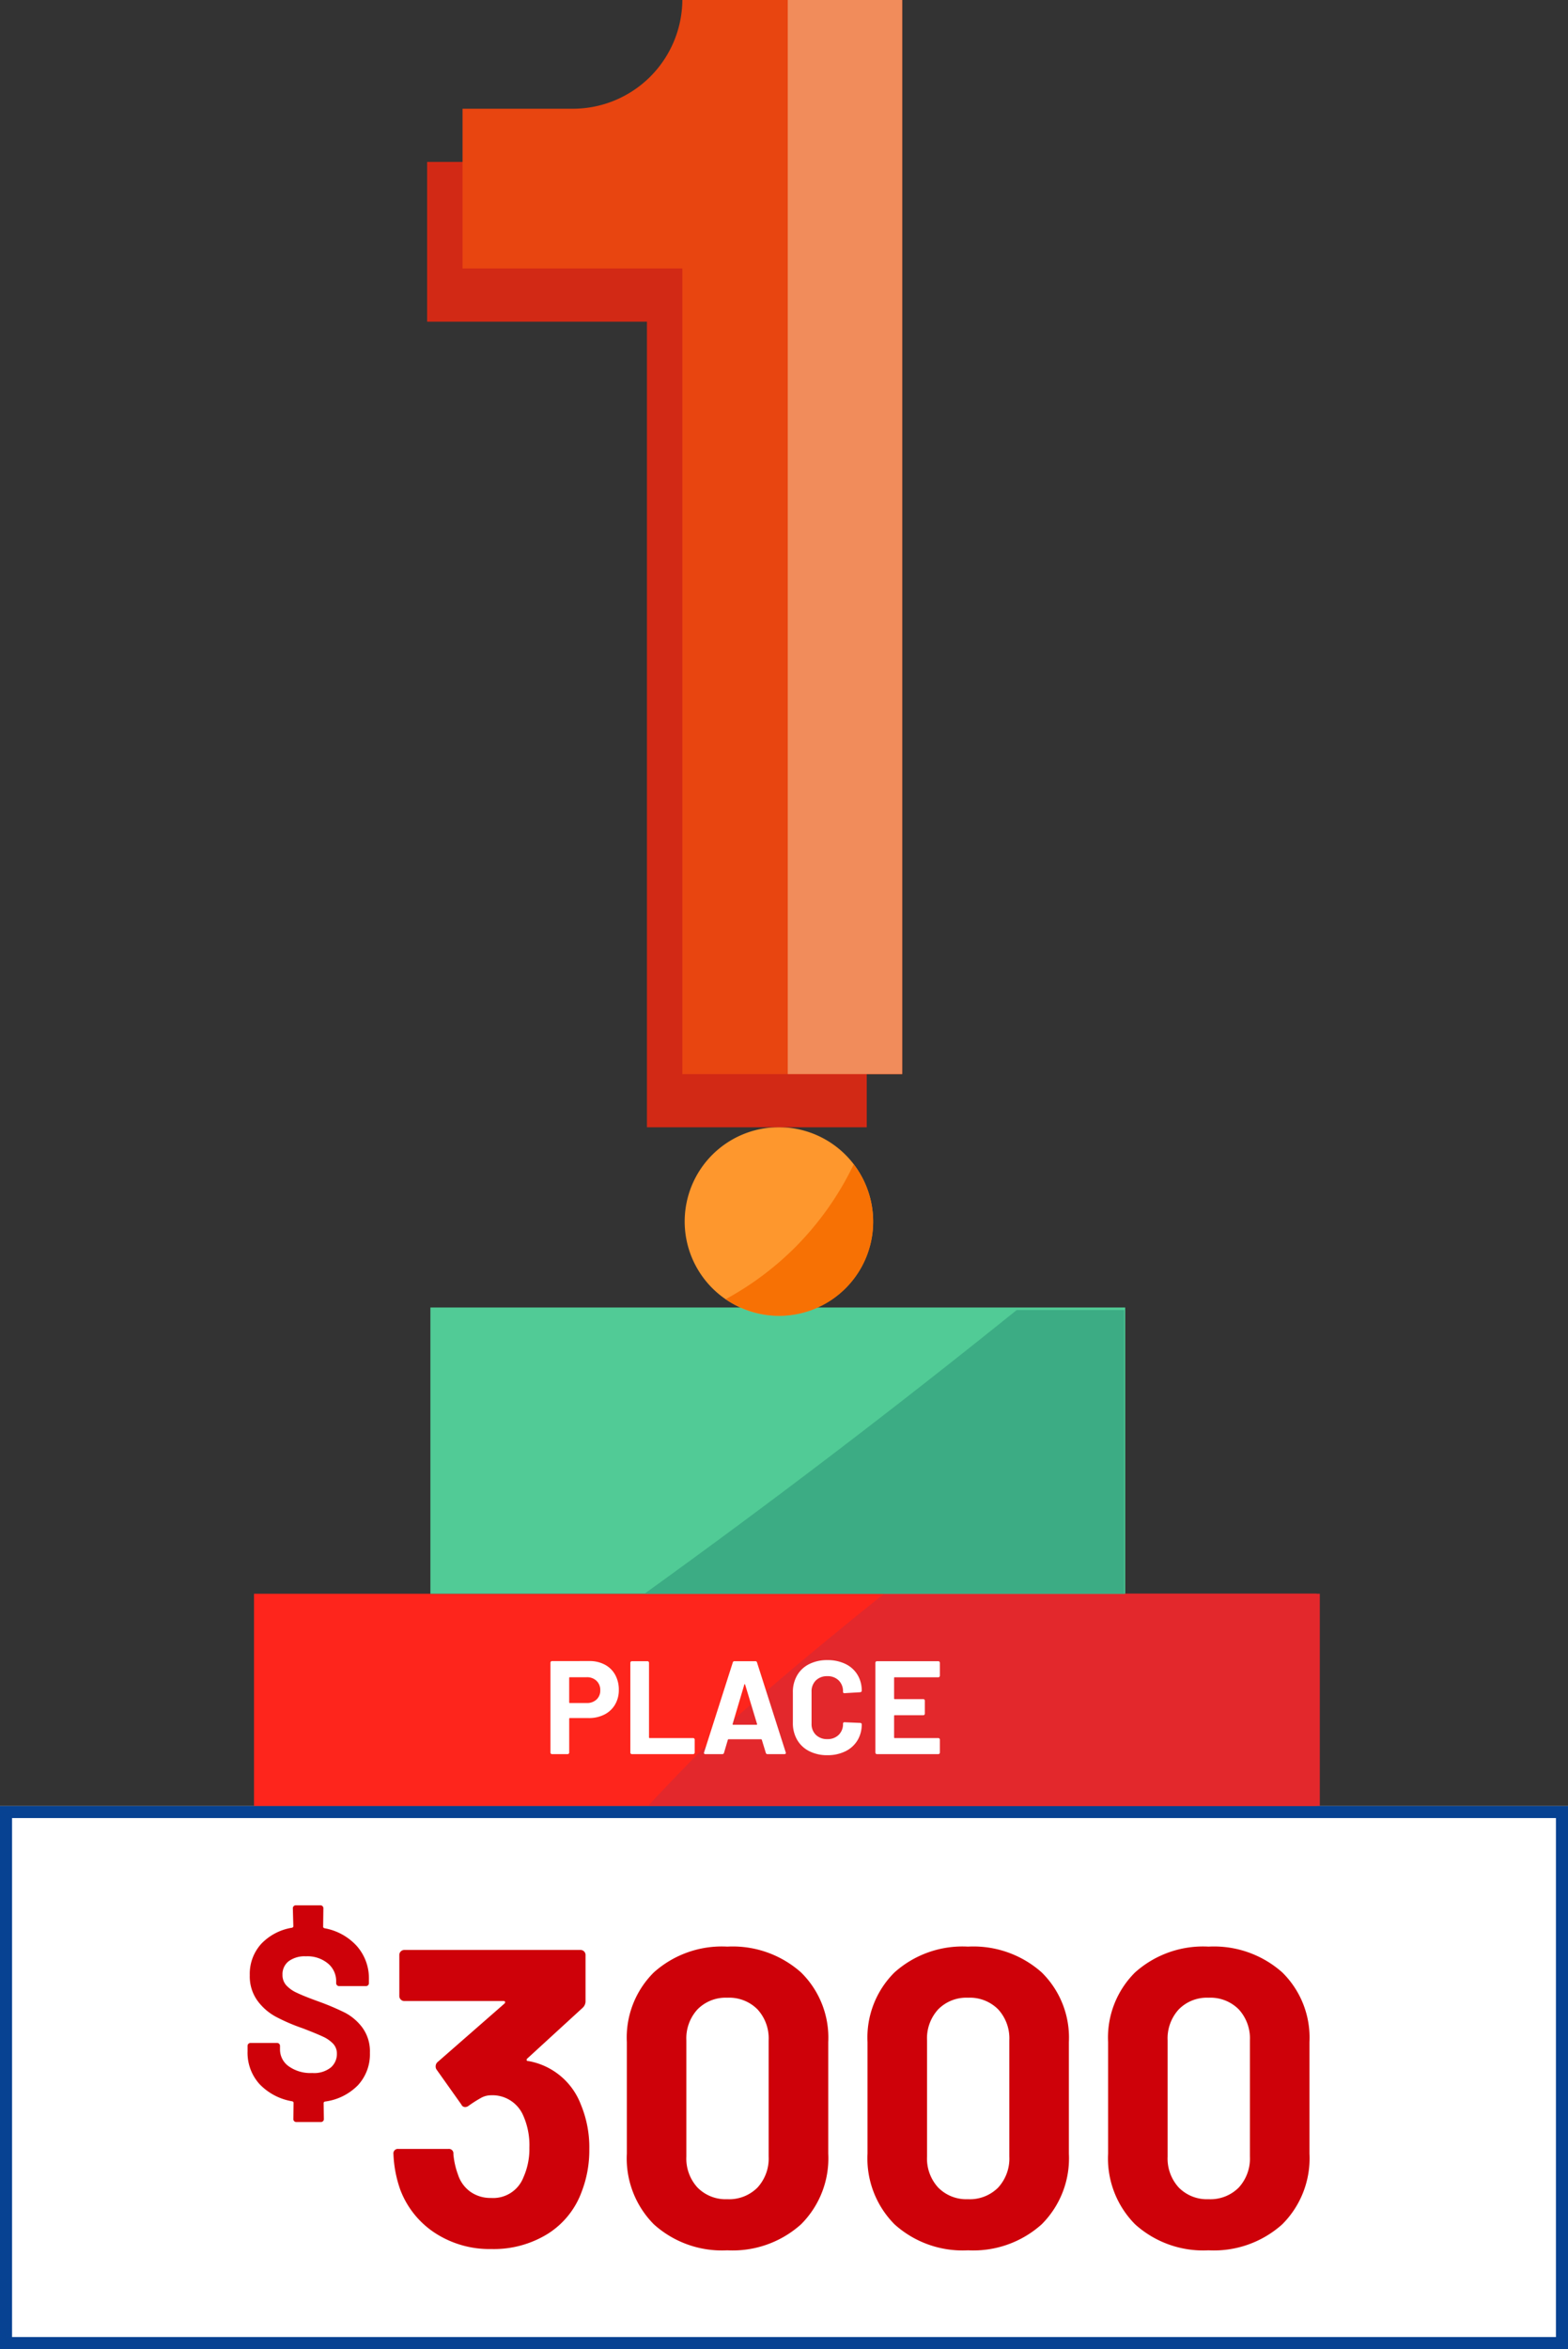 <?xml version="1.0" encoding="UTF-8"?>
<svg xmlns="http://www.w3.org/2000/svg" width="130" height="194.644" viewBox="0 0 130 194.644">
  <rect x="0" y="0" width="130" height="194.644" fill="#333333" stroke="none"/>
  <g id="Group_5974" data-name="Group 5974" transform="translate(-574 -4104.156)">
    <rect id="Rectangle_1603" data-name="Rectangle 1603" width="130" height="45" transform="translate(574 4253.8)" fill="#fff"></rect>
    <path id="Rectangle_1603_-_Outline" data-name="Rectangle 1603 - Outline" d="M1,1V44H129V1H1M0,0H130V45H0Z" transform="translate(574 4253.8)" fill="#074292"></path>
    <path id="Path_8283" data-name="Path 8283" d="M-34.332-15.981a3.773,3.773,0,0,1-1,2.695,4.671,4.671,0,0,1-2.736,1.347q-.1.041-.1.122l.02,1.327a.236.236,0,0,1-.071.174.236.236,0,0,1-.174.071h-2.042a.236.236,0,0,1-.174-.071.236.236,0,0,1-.071-.174l.02-1.347q0-.082-.1-.122a4.862,4.862,0,0,1-2.725-1.429,3.869,3.869,0,0,1-.99-2.715v-.449a.236.236,0,0,1,.071-.174.236.236,0,0,1,.174-.071h2.2a.236.236,0,0,1,.174.071.236.236,0,0,1,.071.174v.306a1.7,1.7,0,0,0,.715,1.378,3.094,3.094,0,0,0,1.96.561,2.22,2.22,0,0,0,1.541-.459,1.478,1.478,0,0,0,.5-1.133,1.184,1.184,0,0,0-.306-.827,2.664,2.664,0,0,0-.847-.592q-.541-.255-1.7-.7a15.5,15.5,0,0,1-2.225-.96,4.61,4.61,0,0,1-1.521-1.337,3.437,3.437,0,0,1-.623-2.093,3.694,3.694,0,0,1,.949-2.6,4.509,4.509,0,0,1,2.562-1.337q.1-.041.1-.122l-.041-1.49a.236.236,0,0,1,.071-.174.236.236,0,0,1,.174-.071h2.042a.236.236,0,0,1,.174.071.236.236,0,0,1,.071.174l-.02,1.531q0,.082.1.122a4.742,4.742,0,0,1,2.695,1.48,4.032,4.032,0,0,1,1,2.766v.306a.236.236,0,0,1-.071.174.236.236,0,0,1-.174.071h-2.225a.236.236,0,0,1-.174-.071.236.236,0,0,1-.071-.174v-.163a1.888,1.888,0,0,0-.674-1.46,2.657,2.657,0,0,0-1.837-.6,2.233,2.233,0,0,0-1.429.408,1.359,1.359,0,0,0-.51,1.123,1.276,1.276,0,0,0,.3.857,2.687,2.687,0,0,0,.888.633q.592.286,1.837.735a21.061,21.061,0,0,1,2.164.919,4.3,4.3,0,0,1,1.429,1.225A3.334,3.334,0,0,1-34.332-15.981Zm17.491,4.291a9.23,9.23,0,0,1,.7,3.71,9.522,9.522,0,0,1-.63,3.5,6.914,6.914,0,0,1-2.817,3.5A8.508,8.508,0,0,1-24.261.28a8.279,8.279,0,0,1-4.672-1.33,7.4,7.4,0,0,1-2.888-3.605,9.963,9.963,0,0,1-.56-2.94.371.371,0,0,1,.42-.42h4.13a.371.371,0,0,1,.42.42,6.5,6.5,0,0,0,.385,1.715,2.8,2.8,0,0,0,1.032,1.418,2.863,2.863,0,0,0,1.7.508A2.687,2.687,0,0,0-21.6-5.67a5.739,5.739,0,0,0,.49-2.45,6.025,6.025,0,0,0-.525-2.695,2.777,2.777,0,0,0-2.7-1.645,1.692,1.692,0,0,0-.805.227,10.524,10.524,0,0,0-1.015.648.465.465,0,0,1-.28.1.336.336,0,0,1-.315-.21L-28.811-14.6a.431.431,0,0,1-.07-.245.475.475,0,0,1,.14-.35l5.565-4.865a.145.145,0,0,0,.052-.14q-.018-.07-.122-.07h-8.225a.405.405,0,0,1-.3-.122.405.405,0,0,1-.122-.3V-24.08a.405.405,0,0,1,.122-.3.405.405,0,0,1,.3-.122h14.595a.405.405,0,0,1,.3.122.405.405,0,0,1,.122.3v3.85a.736.736,0,0,1-.245.525l-4.585,4.2a.145.145,0,0,0-.052.14q.018.07.157.07A5.719,5.719,0,0,1-16.841-11.69ZM-4.7.385a8.422,8.422,0,0,1-6.09-2.153,7.749,7.749,0,0,1-2.24-5.862v-9.24a7.6,7.6,0,0,1,2.24-5.775A8.463,8.463,0,0,1-4.7-24.78a8.526,8.526,0,0,1,6.108,2.135A7.57,7.57,0,0,1,3.669-16.87v9.24A7.716,7.716,0,0,1,1.411-1.768,8.484,8.484,0,0,1-4.7.385Zm0-4.235a3.313,3.313,0,0,0,2.5-.963,3.551,3.551,0,0,0,.927-2.572V-17.01a3.551,3.551,0,0,0-.927-2.572,3.313,3.313,0,0,0-2.5-.963,3.269,3.269,0,0,0-2.468.963,3.551,3.551,0,0,0-.927,2.572v9.625a3.551,3.551,0,0,0,.927,2.572A3.269,3.269,0,0,0-4.7-3.85ZM15.254.385a8.422,8.422,0,0,1-6.09-2.153A7.749,7.749,0,0,1,6.924-7.63v-9.24a7.6,7.6,0,0,1,2.24-5.775,8.463,8.463,0,0,1,6.09-2.135,8.526,8.526,0,0,1,6.108,2.135,7.57,7.57,0,0,1,2.257,5.775v9.24a7.716,7.716,0,0,1-2.257,5.862A8.484,8.484,0,0,1,15.254.385Zm0-4.235a3.313,3.313,0,0,0,2.5-.963,3.551,3.551,0,0,0,.927-2.572V-17.01a3.551,3.551,0,0,0-.927-2.572,3.313,3.313,0,0,0-2.5-.963,3.269,3.269,0,0,0-2.468.963,3.551,3.551,0,0,0-.927,2.572v9.625a3.551,3.551,0,0,0,.927,2.572A3.269,3.269,0,0,0,15.254-3.85ZM35.2.385a8.422,8.422,0,0,1-6.09-2.153,7.749,7.749,0,0,1-2.24-5.862v-9.24a7.6,7.6,0,0,1,2.24-5.775A8.463,8.463,0,0,1,35.2-24.78a8.526,8.526,0,0,1,6.108,2.135,7.57,7.57,0,0,1,2.257,5.775v9.24a7.716,7.716,0,0,1-2.257,5.862A8.484,8.484,0,0,1,35.2.385Zm0-4.235a3.313,3.313,0,0,0,2.5-.963,3.551,3.551,0,0,0,.927-2.572V-17.01a3.551,3.551,0,0,0-.927-2.572,3.313,3.313,0,0,0-2.5-.963,3.269,3.269,0,0,0-2.467.963,3.551,3.551,0,0,0-.927,2.572v9.625a3.551,3.551,0,0,0,.927,2.572A3.269,3.269,0,0,0,35.2-3.85Z" transform="translate(639 4290.23)" fill="#ce0109"></path>
    <g id="Group_4271" data-name="Group 4271" transform="translate(595 4104.156)">
      <g id="Group_4270" data-name="Group 4270" transform="translate(0.059 132.054)">
        <rect id="Rectangle_923" data-name="Rectangle 923" width="88.104" height="17.58" transform="translate(0 0.004)" fill="#fe251c"></rect>
        <path id="Path_8241" data-name="Path 8241" d="M39.194,124.585q-1.823,1.564-3.636,3.148c-.838.807-1.852,1.786-2.43,2.373q-2.125,2.16-4.209,4.385h55.7V116.91H48.495c-3.129,2.507-6.24,5.047-9.3,7.675" transform="translate(3.746 -116.91)" fill="#e3282c"></path>
      </g>
      <rect id="Rectangle_924" data-name="Rectangle 924" width="57.607" height="23.72" transform="translate(14.684 108.338)" fill="#51cb96"></rect>
      <path id="Path_8242" data-name="Path 8242" d="M28.722,119.6H68.494v-23.5H59.57q-15.1,12.158-30.848,23.5" transform="translate(3.721 12.45)" fill="#3cac84"></path>
      <path id="Path_8243" data-name="Path 8243" d="M47.286,90.5a7.811,7.811,0,1,1-7.812-7.811A7.812,7.812,0,0,1,47.286,90.5" transform="translate(4.102 10.711)" fill="#fe972d"></path>
      <path id="Path_8244" data-name="Path 8244" d="M40.418,92.3a25.058,25.058,0,0,1-5.741,4.282A7.794,7.794,0,0,0,45.285,85.417,25.092,25.092,0,0,1,40.418,92.3" transform="translate(4.492 11.065)" fill="#f77104"></path>
      <path id="Path_8245" data-name="Path 8245" d="M49.207,3.9v89H30.983V26.149H12.758V12.91h9.113c4.97,0,12.241-.46,12.241-5.464Z" transform="translate(1.653 0.505)" fill="#d22915"></path>
      <path id="Path_8246" data-name="Path 8246" d="M51.807,0V89H33.583V22.247H15.359V9.01h9.112A9.082,9.082,0,0,0,33.583,0Z" transform="translate(1.99)" fill="#e84510"></path>
      <rect id="Rectangle_925" data-name="Rectangle 925" width="9.487" height="88.995" transform="translate(44.311)" fill="#f18c5b"></rect>
      <rect id="Rectangle_926" data-name="Rectangle 926" width="88.371" height="146.742" fill="none"></rect>
      <path id="Path_8284" data-name="Path 8284" d="M-12.8-7.711a2.644,2.644,0,0,1,1.276.3,2.094,2.094,0,0,1,.853.842,2.528,2.528,0,0,1,.3,1.249A2.346,2.346,0,0,1-10.687-4.1a2.136,2.136,0,0,1-.88.82,2.809,2.809,0,0,1-1.3.291h-1.562a.049.049,0,0,0-.055.055v2.8a.127.127,0,0,1-.038.093A.127.127,0,0,1-14.619,0h-1.287A.127.127,0,0,1-16-.038a.127.127,0,0,1-.039-.093V-7.579A.127.127,0,0,1-16-7.672a.127.127,0,0,1,.094-.038Zm-.231,3.476a1.136,1.136,0,0,0,.814-.292,1,1,0,0,0,.308-.764,1.036,1.036,0,0,0-.308-.781,1.123,1.123,0,0,0-.814-.3h-1.4a.049.049,0,0,0-.055.055V-4.29a.049.049,0,0,0,.055.055ZM-9.284,0a.127.127,0,0,1-.093-.038.127.127,0,0,1-.039-.093V-7.568a.127.127,0,0,1,.039-.093A.127.127,0,0,1-9.284-7.7H-8a.127.127,0,0,1,.094.038.127.127,0,0,1,.038.093v6.182a.049.049,0,0,0,.055.055h3.6a.127.127,0,0,1,.094.038.127.127,0,0,1,.038.094V-.132a.127.127,0,0,1-.038.093A.127.127,0,0,1-4.213,0ZM1.958,0a.138.138,0,0,1-.143-.11l-.33-1.078q-.022-.044-.055-.044H-1.276q-.033,0-.055.044L-1.65-.11A.138.138,0,0,1-1.793,0h-1.4a.123.123,0,0,1-.1-.038A.12.12,0,0,1-3.3-.154L-.924-7.59A.138.138,0,0,1-.781-7.7H.946a.138.138,0,0,1,.143.11L3.465-.154A.122.122,0,0,1,3.476-.1q0,.1-.121.1ZM-.935-2.5q-.011.066.044.066H1.045q.066,0,.044-.066L.1-5.764Q.088-5.808.066-5.8t-.033.038ZM6.919.088A3.237,3.237,0,0,1,5.412-.248a2.409,2.409,0,0,1-1-.941,2.727,2.727,0,0,1-.352-1.4V-5.126a2.727,2.727,0,0,1,.352-1.4,2.374,2.374,0,0,1,1-.935,3.282,3.282,0,0,1,1.507-.33,3.364,3.364,0,0,1,1.491.314,2.366,2.366,0,0,1,1,.891,2.487,2.487,0,0,1,.358,1.337q0,.1-.132.121l-1.287.077H8.327q-.11,0-.11-.121a1.253,1.253,0,0,0-.358-.935,1.283,1.283,0,0,0-.941-.352,1.3,1.3,0,0,0-.951.352,1.253,1.253,0,0,0-.358.935v2.651a1.239,1.239,0,0,0,.358.924,1.3,1.3,0,0,0,.951.352,1.283,1.283,0,0,0,.941-.352,1.239,1.239,0,0,0,.358-.924q0-.121.132-.121l1.287.055a.139.139,0,0,1,.094.033.1.1,0,0,1,.038.077A2.515,2.515,0,0,1,9.41-1.133a2.39,2.39,0,0,1-1,.9A3.315,3.315,0,0,1,6.919.088ZM16.247-6.5a.127.127,0,0,1-.038.094.127.127,0,0,1-.094.038H12.507a.049.049,0,0,0-.055.055v1.7a.049.049,0,0,0,.055.055h2.365a.127.127,0,0,1,.094.038A.127.127,0,0,1,15-4.422v1.067a.127.127,0,0,1-.038.094.127.127,0,0,1-.094.038H12.507a.049.049,0,0,0-.055.055v1.782a.049.049,0,0,0,.055.055h3.608a.127.127,0,0,1,.094.038.127.127,0,0,1,.038.094V-.132a.127.127,0,0,1-.038.093A.127.127,0,0,1,16.115,0H11.033a.127.127,0,0,1-.093-.038A.127.127,0,0,1,10.9-.132V-7.568a.127.127,0,0,1,.039-.093.127.127,0,0,1,.093-.038h5.082a.127.127,0,0,1,.094.038.127.127,0,0,1,.038.093Z" transform="translate(40.676 145.346)" fill="#fff"></path>
    </g>
  </g>
</svg>
